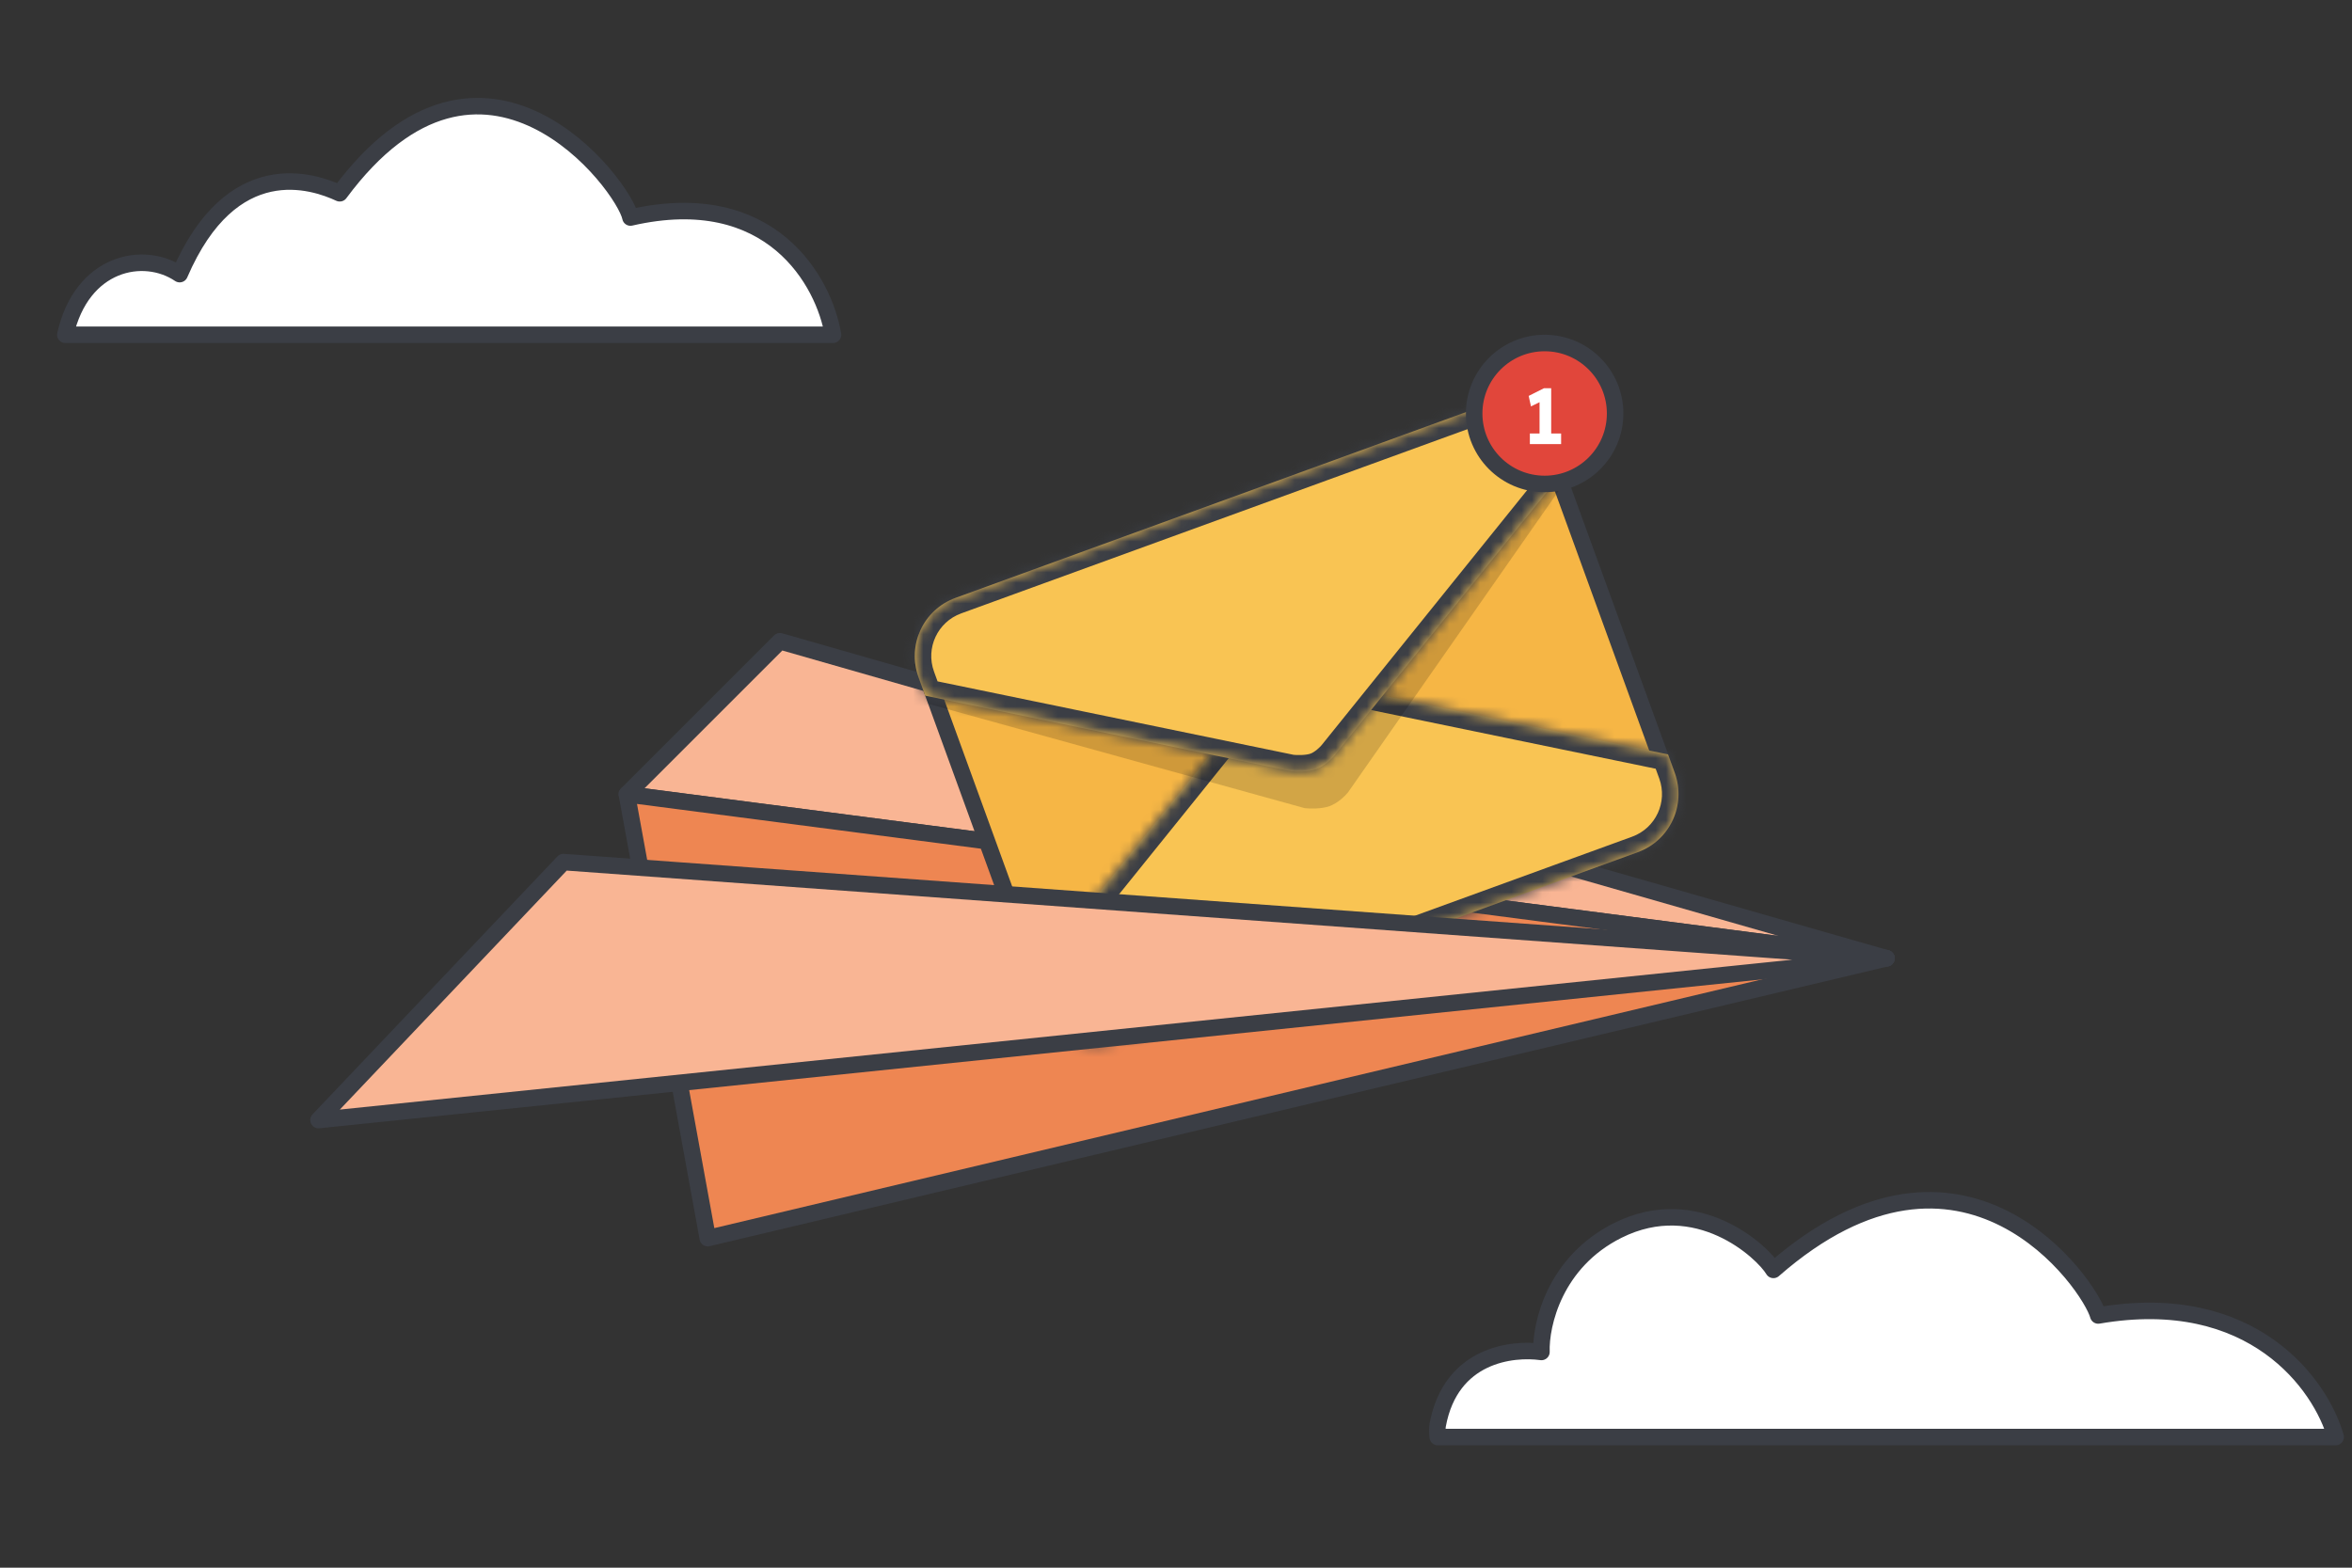 <?xml version="1.0" encoding="UTF-8"?> <svg xmlns="http://www.w3.org/2000/svg" xmlns:xlink="http://www.w3.org/1999/xlink" id="eInwGUD40rg1" viewBox="0 0 228 152" shape-rendering="geometricPrecision" text-rendering="geometricPrecision" width="228px" height="152px"><rect x="0" y="0" width="228" height="152" fill="#333333" stroke="none"/><path id="eInwGUD40rg2" d="M75.606,62.173L182.875,92.912L60.766,77.013L75.606,62.173Z" fill="#f9b594" stroke="#3b3e45" stroke-width="1.6" stroke-linejoin="round"></path><path id="eInwGUD40rg3" d="M68.61,120.048L60.766,77.013L182.875,92.912L68.61,120.048Z" fill="#ee8652" stroke="#3b3e45" stroke-width="1.6" stroke-linejoin="round"></path><g id="eInwGUD40rg4" transform="translate(0 0)"><g transform="translate(0 0)"><rect width="64.118" height="43.767" rx="5.2" ry="5.2" transform="matrix(.94-.342 0.342 0.94 88.011 60.502)" fill="#f6b645" stroke="#3b3e45" stroke-width="1.6"></rect><path d="M100.595,97.415c1.133,3.114,4.576,4.719,7.69,3.586l50.479-18.373c3.114-1.133,4.719-4.576,3.586-7.69l-.651-1.79-35.482-7.32c-.473-.055-1.619-.093-2.418.198-.799.291-1.519,1.008-1.779,1.33L99.724,95.023l.871,2.392Z" clip-rule="evenodd" fill="#f9c453" fill-rule="evenodd"></path><g mask="url(#eInwGUD40rg10)"><path d="M162.35,74.938l1.503-.547-1.503.547Zm-.651-1.79l1.503-.547-.305-.839-.875-.18-.323,1.567Zm-35.482-7.32l.323-1.567-.068-.014-.07-.008-.185,1.589ZM122.02,67.356l-1.245-1.005-.001.001l1.246,1.004ZM99.724,95.023l-1.246-1.004-.567.703.309.848l1.504-.547Zm8.014,4.474c-2.283.831-4.808-.346-5.639-2.63L99.091,97.962c1.435,3.944,5.796,5.978,9.742,4.542l-1.095-3.007Zm50.479-18.373L107.738,99.497l1.095,3.007l50.478-18.372-1.094-3.007Zm2.629-5.639c.832,2.284-.346,4.808-2.629,5.639l1.094,3.007c3.944-1.436,5.978-5.797,4.542-9.741l-3.007,1.095Zm-.651-1.79l.651,1.79l3.007-1.095-.651-1.79-3.007,1.095Zm1.827-2.114L126.54,64.261l-.647,3.134l35.482,7.32.647-3.134Zm-35.62-7.342c-.32-.037-.811-.064-1.344-.04-.516.023-1.187.098-1.806.324l1.094,3.007c.18-.066.482-.117.856-.134.358-.016.677.004.829.022l.371-3.178Zm-3.15.284c-1.194.434-2.137,1.406-2.477,1.828l2.489,2.01c.06-.073.227-.256.457-.444.235-.193.457-.326.625-.388l-1.094-3.007Zm-2.478,1.829L98.479,94.019l2.491,2.008l22.295-27.667-2.491-2.008ZM102.099,96.868l-.871-2.392L98.221,95.57l.871,2.392l3.007-1.095Z" fill="#3b3e45"></path><mask id="eInwGUD40rg10" x="-150%" y="-150%" height="400%" width="400%"><path d="M100.595,97.415c1.133,3.114,4.576,4.719,7.69,3.586l50.479-18.373c3.114-1.133,4.719-4.576,3.586-7.69l-.651-1.79-35.482-7.32c-.473-.055-1.619-.093-2.418.198-.799.291-1.519,1.008-1.779,1.33L99.724,95.023l.871,2.392Z" clip-rule="evenodd" fill="#fff" fill-rule="evenodd"></path></mask></g><path d="M150.336,41.929L88.581,64.406l1.396,3.834L126.476,78.357c.473.055,1.618.093,2.418-.198.799-.291,1.519-1.007,1.779-1.329L151.95,46.365l-1.614-4.436Z" fill-opacity="0.16"></path><path d="M150.793,43.185c-1.134-3.114-4.577-4.719-7.691-3.586L92.624,57.971c-3.114,1.133-4.719,4.576-3.586,7.69l.651,1.79L125.171,74.771c.473.055,1.618.093,2.418-.198.799-.291,1.519-1.008,1.779-1.33l22.295-27.667-.87-2.392Z" clip-rule="evenodd" fill="#f9c453" fill-rule="evenodd"></path><g mask="url(#eInwGUD40rg16)"><path d="M89.689,67.451l-1.504.547.305.839.875.18.323-1.567ZM125.171,74.771l-.323,1.567.068.014.069.008.186-1.589Zm4.197-1.528l1.245,1.005.001-.001-1.246-1.004Zm22.295-27.667l1.246,1.004.567-.703-.309-.848-1.504.547Zm-8.013-4.474c2.283-.831,4.808.346,5.639,2.63l3.007-1.095c-1.435-3.944-5.797-5.978-9.741-4.542l1.095,3.007ZM93.171,59.475L143.65,41.102l-1.095-3.007L92.076,56.468l1.095,3.007Zm-2.63,5.64c-.831-2.284.346-4.808,2.63-5.64l-1.095-3.007c-3.944,1.436-5.978,5.797-4.542,9.741l3.007-1.094Zm.651,1.79l-.651-1.79-3.007,1.094.651,1.79l3.007-1.095Zm-1.827,2.114L124.848,76.338l.646-3.134-35.482-7.32-.646,3.134Zm35.619,7.342c.321.037.812.064,1.344.04.517-.023,1.188-.098,1.807-.324l-1.095-3.007c-.18.066-.481.117-.855.134-.359.016-.677-.004-.829-.022l-.372,3.178Zm3.151-.284c1.194-.434,2.136-1.406,2.477-1.828l-2.49-2.01c-.059.073-.226.256-.456.444-.235.193-.457.326-.626.388l1.095,3.007Zm2.478-1.829l22.295-27.667-2.492-2.008-22.295,27.667l2.492,2.008Zm18.675-30.515l.871,2.392l3.007-1.095-.871-2.392-3.007,1.095Z" fill="#3b3e45"></path><mask id="eInwGUD40rg16" x="-150%" y="-150%" height="400%" width="400%"><path d="M150.793,43.185c-1.134-3.114-4.577-4.719-7.691-3.586L92.624,57.971c-3.114,1.133-4.719,4.576-3.586,7.69l.651,1.79L125.171,74.771c.473.055,1.618.093,2.418-.198.799-.291,1.519-1.008,1.779-1.33l22.295-27.667-.87-2.392Z" clip-rule="evenodd" fill="#fff" fill-rule="evenodd"></path></mask></g></g><g id="eInwGUD40rg18" transform="translate(0 0)"><circle r="6.832" transform="translate(149.736 40.09)" fill="#e1463b" stroke="#3b3e45" stroke-width="1.6"></circle><path d="M149.242,42.684v-4.335l.282.511-1.114.542-.222-1.015l1.489-.748h.694v5.045h-1.129Zm-.939.374v-1.03h3.03v1.03h-3.03Z" fill="#fff"></path></g></g><path id="eInwGUD40rg21" d="M54.618,83.585L182.875,92.912L30.875,108.6L54.618,83.585Z" fill="#f9b594" stroke="#3b3e45" stroke-width="1.6" stroke-linejoin="round"></path><path id="eInwGUD40rg22" d="M226.417,139.333h-87.045c0,0-.087-.712,0-1.178c1.27-6.837,7.231-7.465,10.054-7.072-.089-2.652,1.27-8.722,7.408-11.787c7.672-3.831,14.022,2.063,15.08,3.831c18.521-16.207,30.691,1.473,31.485,4.42c15.027-2.593,21.607,6.777,23.018,11.786Z" fill="#fff" stroke="#3b3e45" stroke-width="1.6" stroke-linejoin="round"></path><path id="eInwGUD40rg23" d="M80.75,32.458h-74.417c1.583-7.055,7.6-8.231,11.083-5.879c5.067-11.758,12.983-9.015,15.517-7.839c13.933-18.813,27.55-.784,28.183,2.352c13.68-3.136,18.789,6.271,19.633,11.366Z" fill="#fff" stroke="#3b3e45" stroke-width="1.6" stroke-linejoin="round"></path></svg> 